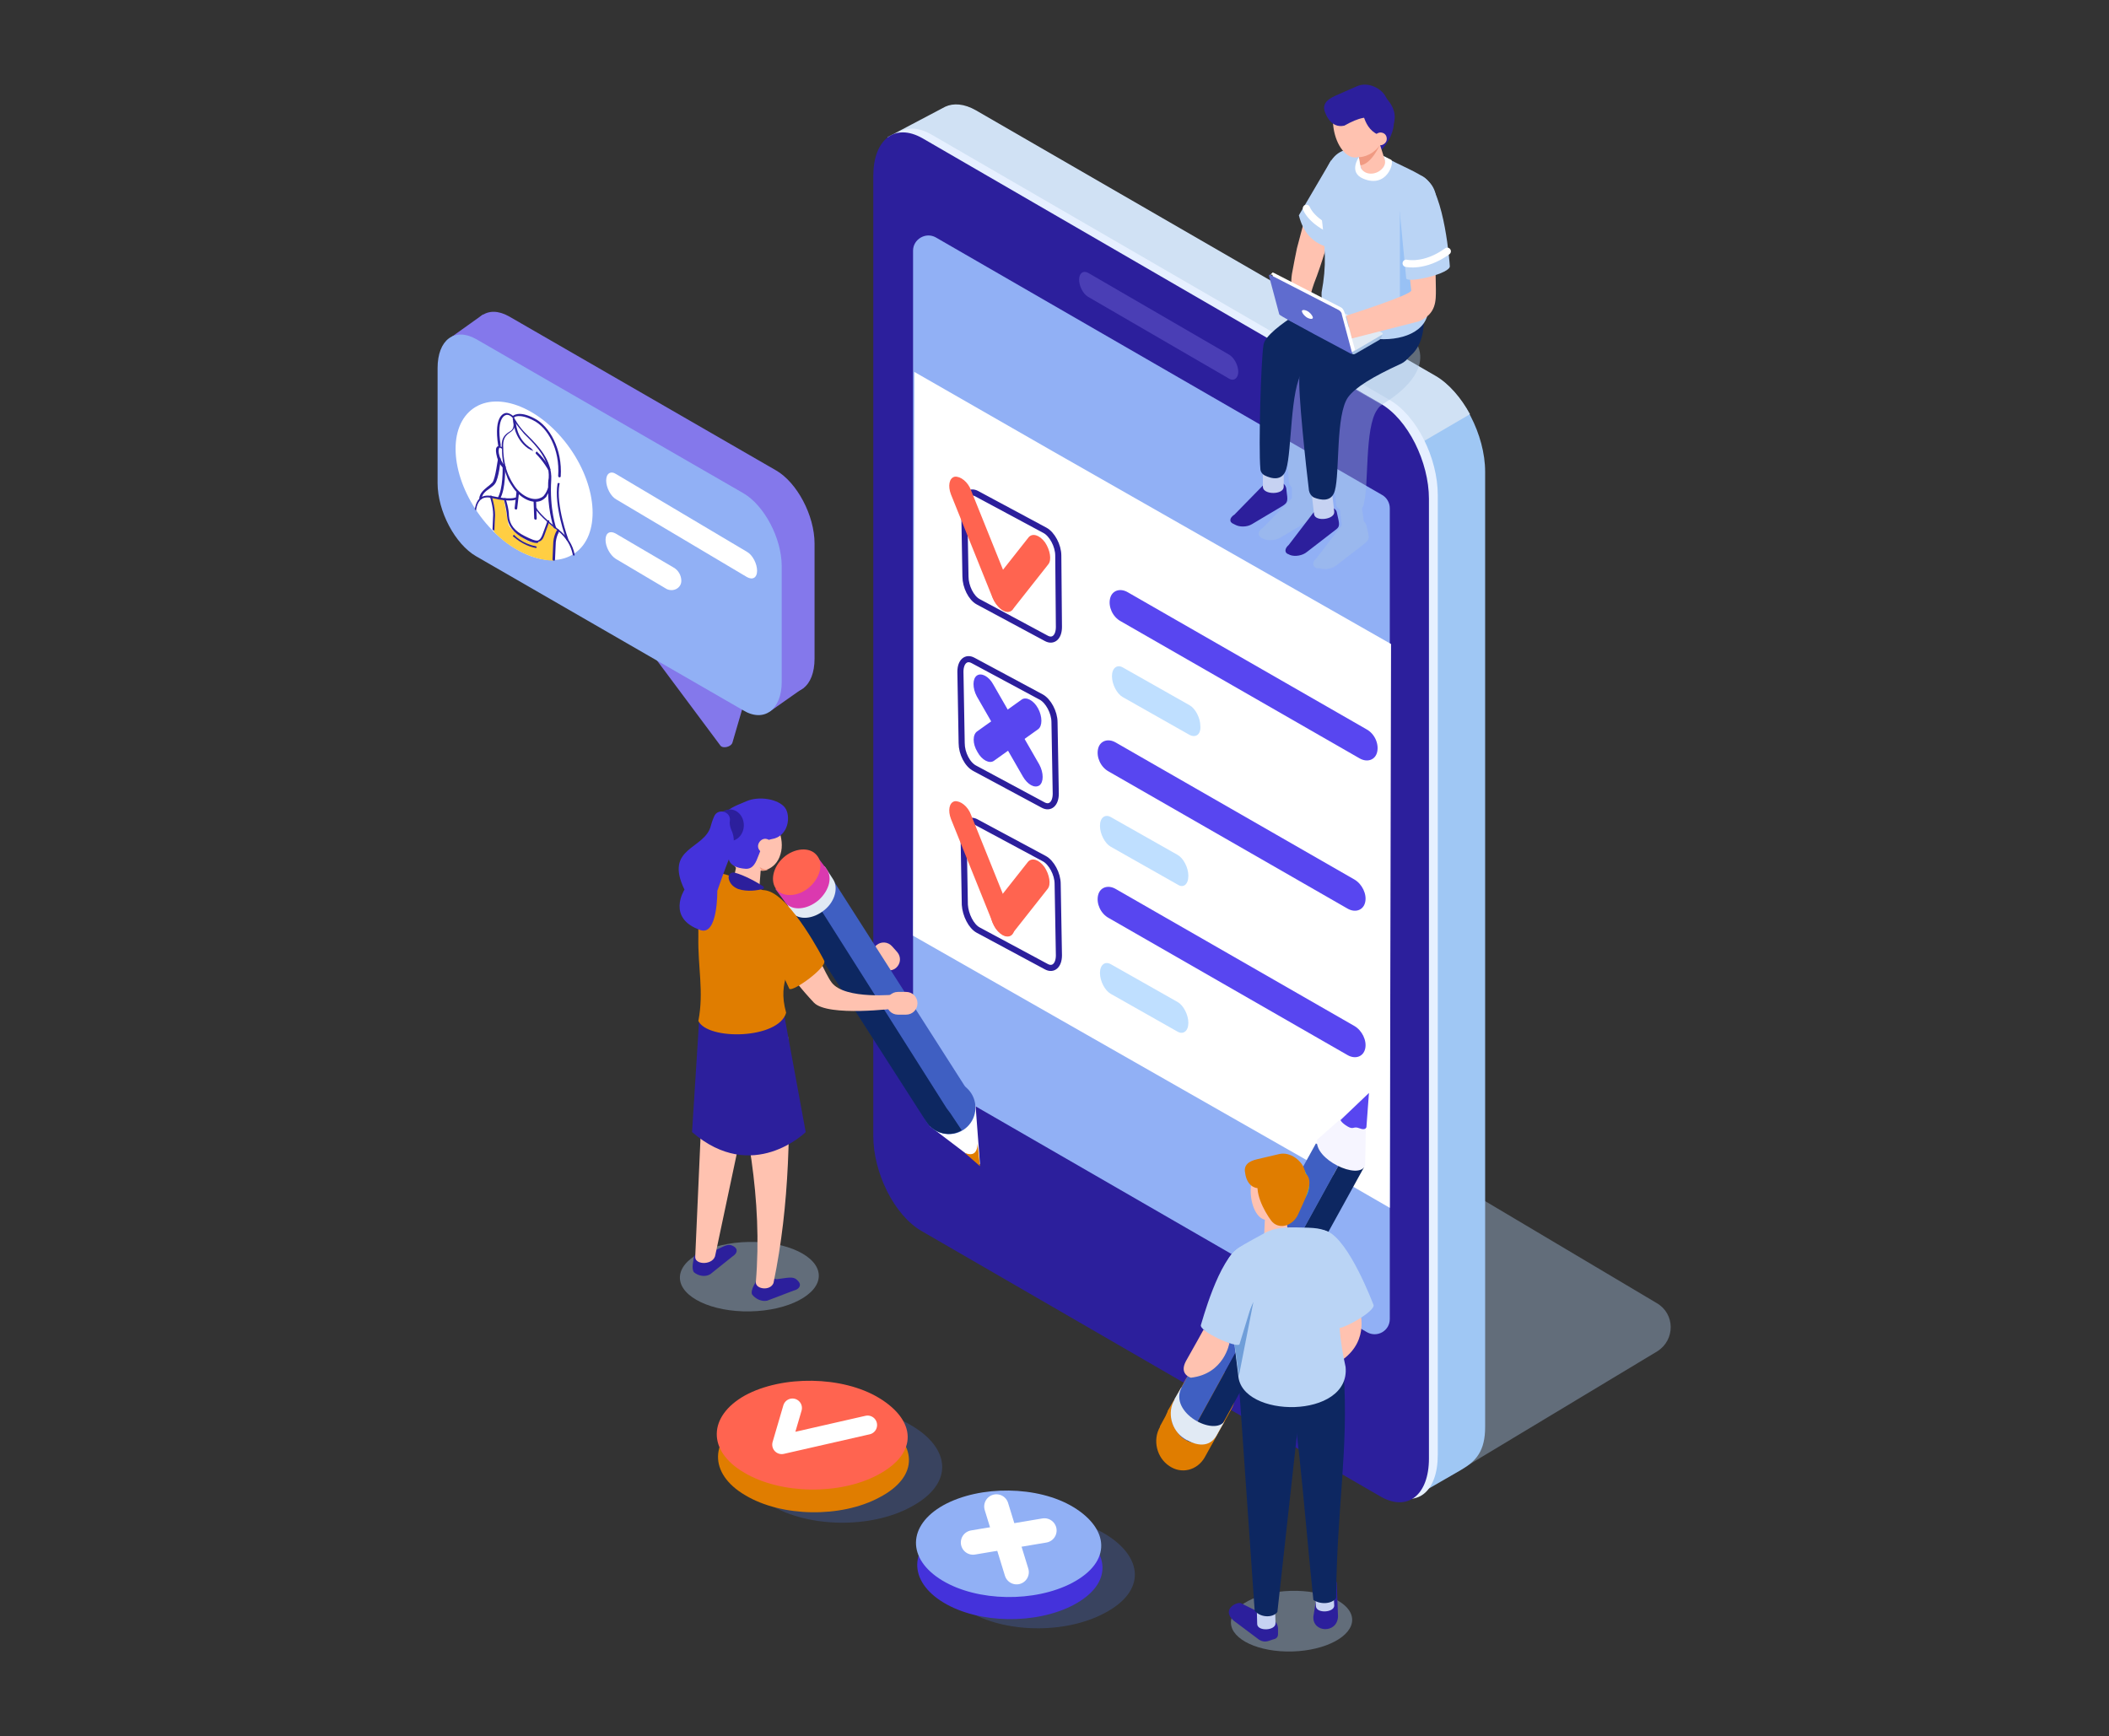 <svg enable-background="new 0 0 334 275" viewBox="0 0 334 275" xmlns="http://www.w3.org/2000/svg" xmlns:xlink="http://www.w3.org/1999/xlink"><rect x="0" y="0" width="334" height="275" fill="#333333" stroke="none"/><linearGradient id="a" gradientUnits="userSpaceOnUse" x1="146.72" x2="235.232" y1="126.823" y2="126.823"><stop offset=".333" stop-color="#d0e1f4"/><stop offset=".475" stop-color="#cbdef4"/><stop offset=".649" stop-color="#bcd6f4"/><stop offset=".838" stop-color="#a3c9f4"/><stop offset=".866" stop-color="#9fc7f4"/></linearGradient><path d="m229.1 234.1 33.4-20.1c2.8-1.8 2.8-5.9-.1-7.6l-99.1-58.9-13 41.2z" fill="#a8c4e5" opacity=".4"/><path d="m224.3 236.9-69.7-46.2c-4.4-2.5-7.9-9.3-7.9-15.1v-152c0-5.8 3.5-8.5 7.9-6l72.7 42c4.4 2.5 7.9 9.3 7.9 15.1v151.3c0 3.8-1.4 5.4-3.8 6.8z" fill="url(#a)"/><path d="m184 94.1s-37.3 87.2-37.3 81.4l-6.1-153.8 9.1-4.8c1.3-.6 3-.5 4.9.6l72.7 42c2.1 1.2 4.1 3.5 5.5 6.1z" fill="#d0e1f4"/><path d="m220 236.4-72.6-42c-4.4-2.5-7.7-9.3-7.7-15.1v-152c0-5.8 3.4-8.5 7.8-6l72.5 42c4.4 2.5 7.7 9.3 7.7 15.1v152c0 5.9-3.3 8.6-7.7 6z" fill="#e6f0ff"/><path d="m218.6 237-72.6-42c-4.4-2.5-7.7-9.3-7.7-15.1v-152c0-5.8 3.4-8.5 7.8-6l72.5 42c4.4 2.5 7.7 9.3 7.7 15.1v152c0 5.8-3.4 8.5-7.7 6z" fill="#2c1f9c"/><path d="m216.5 211-70.7-40.8c-.7-.4-1.2-1.2-1.2-2.1v-128.4c0-1.8 2-3 3.6-2.1l70.7 40.8c.7.4 1.2 1.2 1.2 2.1v128.4c0 1.9-2 3-3.6 2.1z" fill="#91b0f5"/><path d="m194.7 60-22.4-13c-.8-.5-1.4-1.7-1.4-2.7 0-1 .6-1.5 1.4-1.1l22.4 13c.8.5 1.4 1.7 1.4 2.7 0 1-.7 1.5-1.4 1.1z" fill="#4a3eb5"/><path d="m220.3 102-53.7-30.6-21.8-12.5-.2 89.3 68.4 39 7.1 4.1z" fill="#fff"/><path d="m188.4 116.4-10.6-6c-.9-.5-1.7-2-1.7-3.3 0-1.3.8-1.9 1.7-1.4l10.6 6c.9.5 1.7 2 1.7 3.3.1 1.3-.7 1.9-1.7 1.4z" fill="#bfdfff"/><path d="m216.4 115.5-37.8-21.7c-1.2-.7-2.5-.3-2.8 1s.4 2.9 1.7 3.6l37.8 21.7c1.2.7 2.5.3 2.8-1s-.4-2.9-1.7-3.6z" fill="#5846f0"/><path d="m186.5 140.1-10.6-6c-.9-.5-1.7-2-1.7-3.3 0-1.3.8-1.9 1.7-1.4l10.6 6c.9.5 1.7 2 1.7 3.3 0 1.4-.8 2-1.7 1.4z" fill="#bfdfff"/><path d="m214.5 139.3-37.8-21.7c-1.2-.7-2.5-.3-2.8 1s.4 2.9 1.7 3.6l37.8 21.7c1.2.7 2.5.3 2.8-1s-.5-2.9-1.7-3.6z" fill="#5846f0"/><path d="m186.5 163.4-10.6-6c-.9-.5-1.7-2-1.7-3.3 0-1.3.8-1.9 1.7-1.4l10.6 6c.9.5 1.7 2 1.7 3.3 0 1.3-.8 1.9-1.7 1.4z" fill="#bfdfff"/><path d="m214.5 162.5-37.8-21.7c-1.2-.7-2.5-.3-2.8 1s.4 2.9 1.7 3.6l37.8 21.7c1.2.7 2.5.3 2.8-1s-.5-2.9-1.7-3.6z" fill="#5846f0"/><path d="m154.9 95.3 10.8 5.8c1.1.6 2-.2 2-1.8l-.1-11.3c0-1.6-1-3.4-2.1-4l-10.8-5.8c-1.1-.6-2 .2-2 1.8l.2 11.3c0 1.6.9 3.4 2 4z" fill="none" stroke="#2c1f9c" stroke-miterlimit="10" stroke-width=".967"/><path d="m154.4 121.7 10.8 5.8c1.1.6 2-.2 2-1.8l-.2-11.3c0-1.6-1-3.4-2.1-4l-10.8-5.8c-1.1-.6-2 .2-2 1.8l.2 11.3c0 1.6.9 3.4 2.1 4z" fill="none" stroke="#2c1f9c" stroke-miterlimit="10" stroke-width=".967"/><path d="m157.8 95.7c.9 1.2 2 1.5 2.6.8l5.6-7.1c.6-.7.3-2.3-.5-3.5-.9-1.2-2-1.5-2.6-.8l-5.6 7.1c-.6.7-.4 2.3.5 3.5z" fill="#ff6450"/><path d="m154.8 119.1c.7 1.3 1.9 1.9 2.6 1.4l7-5c.7-.5.7-2 0-3.3-.7-1.3-1.9-1.9-2.6-1.4l-7 5c-.8.5-.8 2 0 3.3z" fill="#5846f0"/><path d="m164.6 124.4c.7-.5.7-2 0-3.3l-7.3-12.7c-.7-1.3-1.9-1.9-2.6-1.4-.7.5-.7 2 0 3.3l7.3 12.7c.7 1.2 1.8 1.9 2.6 1.4z" fill="#5846f0"/><path d="m159.8 96.9c.9-.2 1.1-1.5.6-2.8l-6.6-16.4c-.5-1.4-1.7-2.3-2.6-2.2-.9.2-1.1 1.5-.6 2.8l6.6 16.4c.6 1.4 1.8 2.4 2.6 2.2z" fill="#ff6450"/><path d="m154.9 147.3 10.8 5.8c1.1.6 2-.2 2-1.8l-.2-11.3c0-1.6-1-3.4-2.1-4l-10.8-5.8c-1.1-.6-2 .2-2 1.8l.2 11.3c.1 1.6 1 3.4 2.1 4z" fill="none" stroke="#2c1f9c" stroke-miterlimit="10" stroke-width=".967"/><path d="m157.7 147.1c.9 1.2 2 1.5 2.6.8l5.6-7.1c.6-.7.3-2.3-.5-3.5-.9-1.2-2-1.5-2.6-.8l-5.6 7.1c-.6.8-.3 2.3.5 3.5z" fill="#ff6450"/><path d="m159.8 148.3c.9-.2 1.1-1.5.6-2.8l-6.6-16.4c-.5-1.4-1.7-2.3-2.6-2.2-.9.2-1.1 1.5-.6 2.8l6.6 16.4c.6 1.4 1.7 2.4 2.6 2.2z" fill="#ff6450"/><path d="m203.3 56.9c-.4 2.4.6 16 .8 19.3 0 .4.2.7.5 1v1.8h-.1l-4.5 4.6c-.8.5-.9 1.2-.2 1.6l.2.1c.7.4 1.9.3 2.7-.1l4.7-2.8c.8-.5.9-.7.8-2l-.1-.9c0-.3-.1-.5-.3-.6v-1.9c.1-.2.3-.4.3-.7.8-2.6.6-10.8 2-14.4-.2 2.8 1.1 14.8 1.5 17.9 0 .4.2.7.6.9l.3 2.5s-.1 0-.1.1l-3.9 5.1c-.7.6-.7 1.3 0 1.6h.5c.7.3 2 .1 2.7-.5l4.4-3.4c.7-.6.8-.8.5-2l-.2-.9c-.1-.2-.2-.5-.4-.6l-.3-2.1c.1-.2.3-.4.3-.8.8-2.8.1-12 2.1-14.8.2-.3.4-.6.8-.8l-14.7-8.5c-.5.5-.8.9-.9 1.3z" fill="#a8c4e5" opacity=".4"/><path d="m218.8 64.1s7.8-4.2 5.8-9.2c-1.9-4.9-10 6.8-10 6.8z" fill="#a8c4e5" opacity=".4"/><path d="m211.2 57c.7 0 14.3 4.9 14.3-6.4s-17.4 1.6-17.4 1.6z" fill="#0d2761"/><path d="m195.5 81.5 4.5-4.6c.6-.4 2-.5 2.9-.4.4 0 .7.4.8.8l.1.9c.2 1.3 0 1.5-.8 2l-4.7 2.8c-.8.5-2 .5-2.7.1l-.2-.1c-.8-.3-.7-1 .1-1.5z" fill="#2c1f9c"/><path d="m203.3 77.1c0 1.3-3.3 1.3-3.3 0v-4.4h3.3z" fill="#c6d2f2"/><path d="m204.1 86.3 3.9-5.1c.6-.4 1.9-.8 2.8-.8.4 0 .8.3.9.7l.2.9c.3 1.3.2 1.5-.5 2l-4.4 3.4c-.7.6-1.9.8-2.7.5l-.2-.1c-.7-.2-.7-.9 0-1.5z" fill="#2c1f9c"/><path d="m211.3 81c.2 1.3-3.1 1.7-3.2.4l-.5-4.3 3.2-.4z" fill="#c6d2f2"/><path d="m210.6 46.7s-10.1 5.2-10.5 7.9c-.4 2.4-.8 16.3-.5 19.6 0 .5.3.9.7 1.1 1 .5 2.8 1 3.4-1 .9-2.9.6-12.7 2.6-15.5s12.1-6.8 12.1-6.8z" fill="#0d2761"/><path d="m217.4 51.3s-11.3 5.6-11.6 8.2c-.3 2.2 1.1 15 1.5 18.2.1.5.4.9.8 1.1 1 .4 2.8.8 3.3-1.1.8-2.8.1-12 2.1-14.8 1.1-1.5 3.8-3.2 8.4-5.3 2.1-1 3.6-5.2 1.1-5.5z" fill="#0d2761"/><path d="m207.6 31-2.2 8.3c-.2 1-.5 2.4-.8 4.1-.4 2.6.4 5.5 2 7.4 0 0 .8-4 1.5-5.9 1.3-3.3 2.4-7.3 2.4-7.4.1-.3-2.9-6.5-2.9-6.5z" fill="#ffc2b0"/><path d="m210.8 25.4-5.1 8.7c.7 2.8 2.2 4.2 4.1 4.9l1.6-10.8z" fill="#bad4f5"/><path d="m206.9 33s.8 2.4 5.4 4" style="fill:none;stroke:#fff;stroke-width:1.156;stroke-linecap:round;stroke-linejoin:round;stroke-miterlimit:10"/><path d="m209.3 46.3c.8-4.3.6-6.9-.1-12.8 0-8.2 2.5-11.2 7.7-9.4l2.1.6c6.2 3.4 9.4 3.2 8.3 9.8l-1.1 14.4c-.1 7.4-17.3 6.1-16.9-2.6z" fill="#bad4f5"/><path d="m216 24.2s.8.8 1.2.8c.4.1 4.8-3.5 3.2-7.5-1-2.5-5.8-.6-5.8-.6z" fill="#2c1f9c"/><path d="m217.5 27.7h-.2c-.8.1-1.6-.4-1.8-1.3l-.8-4.7c-.1-.8.4-1.6 1.3-1.8h.2c.8-.1 1.6.4 1.8 1.3l1.4 4.4c.1.8-1.1 1.9-1.9 2.1z" fill="#ffc2b0"/><path d="m215.2 24.9s2 0 3.3-1.9c0 0-1.3 3-3.1 3.2z" fill="#f09a82"/><path d="m216.7 22.6c-.5 2.3-2.1 3-3.6 1.7s-2.3-4.2-1.9-6.5c.5-2.3 2.1-3 3.6-1.7s2.4 4.2 1.9 6.5z" fill="#ffc2b0"/><path d="m219 21.7c-.5 2.3-2.8 3.2-4.3 1.9s-2.3-4.2-1.9-6.5c.5-2.3 2.1-3 3.6-1.7 1.5 1.4 3 4 2.6 6.3z" fill="#ffc2b0"/><path d="m215.7 17s.2 4.3 3.7 4.6c0 0 3.4-2.8-.1-6.3-3-3.1-6.4.2-6.4.2z" fill="#2c1f9c"/><path d="m211.1 18.8s.9-1.7 3.2-1.9l-1.5-1.4c.1 0-1.8 0-1.7 3.3z" fill="#21ded5"/><path d="m217.8 19.1c-.9-.9-2.6-.5-4.9.8-2.2.5-3-2-3-2-.6-1.3.2-2.1 1.5-2.7l3.4-1.5c1.9-.9 4.1.4 4.7 1.7l.1.2c.7 1.4-.5 2.9-1.8 3.5z" fill="#2c1f9c"/><path d="m219.6 22.2c-.1.5-.7.9-1.2.8s-.9-.7-.8-1.2.7-.9 1.2-.8c.6.1.9.6.8 1.2z" fill="#ffc2b0"/><path d="m215.2 24.9s-1.7 2.4.7 3.4c3.8 1.6 5-2.7 4.4-3l-1.2-.6s.8 1.2-.4 2.2c-.9.8-2.5.9-3.2-.3z" fill="#fff"/><path d="m221.7 33.4v14.1l2.6-1.6z" fill="#98c1f5"/><path d="m218.9 52.9-1.2-.4-.1-.1-.1-.2-9-4.7c-.1-.1-.3 0-.4 0l-3.4 2v-.1l-.6.3v.3s0 .1.1.1l9.4 4.9c.2.7.5 1.4 1.1 1l3.8-2.2c.2-.2.4-.5.4-.9z" fill="#a8c4e5"/><path d="m213.8 55.7-10.8-5.6c-.1-.1-.1-.2 0-.3l4.6-2.7c.1-.1.3-.1.5 0l10.8 5.6c.1.1.1.2 0 .3l-4.6 2.7c-.1.1-.3.1-.5 0z" fill="#e1eaf4"/><path d="m214.1 52.1-2.6-1.4s0 0 0-.1l1.1-.7h.1l2.6 1.4v.1l-1.1.7s0 0-.1 0z" fill="#a8c4e5"/><path d="m212.9 49.4c-.1-.3-.3-.6-.5-.7l-10.7-5.5c-.1 0-.2-.1-.2 0l-.3.3h.3l1.6 5.9c.1.3.3.6.5.7l10.1 5.2.3.3v.1c.2 0 .6-.3.6-.3z" fill="#fff"/><path d="m213.9 56s-11.2-5.9-11.3-6.2l-1.6-6c-.1-.3.1-.4.3-.2l10.7 5.5c.2.1.5.4.5.7l1.6 6c.2.2 0 .3-.2.2z" fill="#5f6ccf"/><path d="m207.9 50.2c.1.3-.2.4-.7.2s-.9-.7-1-1 .2-.4.7-.2.9.7 1 1z" fill="#fff"/><path d="m222.1 33.4 1.4 12.6c.1.7-10.3 4-10.3 4l.9 3.6 10.6-2.7c2.8-1.2 2.7-3.3 2.7-5.1l-.2-10.8z" fill="#ffc2b0"/><path d="m221.8 34.8.9 9.3c.3.8 7.2-.8 6.9-2 0-.2-.8-11.4-3.9-13.9-2.5-2-4.5 2.3-3.9 6.6z" fill="#bad4f5"/><path d="m222.7 41.7s2.9.7 6.5-1.9" style="fill:none;stroke:#fff;stroke-width:1.156;stroke-linecap:round;stroke-linejoin:round;stroke-miterlimit:10"/><path d="m190.8 230.8 4.2-7.6c1.2-2.1.5-4.9-1.5-6.2s-4.5-.7-5.7 1.4l-4.1 7.5v.1c-1.2 2.1-.5 4.9 1.5 6.2 1.9 1.3 4.4.7 5.6-1.4z" fill="#e07d00"/><path d="m184.7 224.1 23.7-43 4.4 2-25.1 45.6z" fill="#3f5fc2"/><path d="m212.8 183.1c1.5 1.5 1.9-.6 3.2 1.8l-23.6 42.8c-2.3 2.4-3.8 2.3-4.8 1.2z" fill="#0d2761"/><path d="m192.1 228.4.8-1.5c-1.2 1.8-3.6 2.2-5.4 1-2-1.3-2.6-4.1-1.5-6.2 0 0 0 0 0-.1l-1.1 1.9v.1c-2 3.9 5.1 8.8 7.2 4.8z" fill="#e07d00"/><path d="m187.5 227.8c2 1.3 4.1 1.5 5.2-.5 0 0 .5-.9.5-.9l.8-1.4c-1.6 2.6-8.9-1.2-6.9-5.2 0 0 0 0 0-.1l-1.1 1.9v.1c-1.2 2-.5 4.8 1.5 6.1z" fill="#e1eaf4"/><path d="m216.2 184.6.2-11-7.8 6.9c-.6 3.1 6.6 6.5 7.6 4.1z" fill="#f6f5ff"/><path d="m216.8 173.1-.4 5.4s-.1.6-1.1.2-.9.3-1.9-.3-1.1-1-1.1-1z" fill="#5846f0"/><path d="m215.3 207.5s1.7 4.6-2.6 7.8c0 0-1.9.5-1.9-1.9s0-5.8 0-5.8z" fill="#ffc2b0"/><path d="m208.4 202.1 3.3 8.2c.4.6 6.4-2.7 5.8-3.7-.1-.2-3.8-10.1-7.3-11.6-2.9-1.2-3.6 3.3-1.8 7.1z" fill="#bad4f5"/><path d="m202.5 197.1h.2c.8-.1 1.4-.8 1.3-1.6l-.5-4.5c-.1-.8-.8-1.4-1.6-1.3h-.2c-.8.1-1.4.8-1.3 1.6l-.2 4.4c.1.8 1.5 1.4 2.3 1.4z" fill="#ffc2b0"/><path d="m202.7 191.4c-.9 2-2.5 2.4-3.6.9s-1.4-4.4-.5-6.4 2.5-2.4 3.6-.9 1.3 4.4.5 6.4z" fill="#ffc2b0"/><path d="m202.7 186s-.6 4 2.6 5c0 0 3.7-2 1.1-5.9-2.2-3.5-6-1-6-1z" fill="#21ded5"/><path d="m198.2 186.9s1.1-1.4 3.3-1.2l-1.1-1.6s-1.7-.4-2.2 2.8z" fill="#21ded5"/><path d="m204.3 188.4c-.7-1-2.4-1-4.7-.2-2.2.1-2.4-2.4-2.4-2.4-.3-1.3.6-1.9 1.9-2.2l3.4-.8c1.9-.5 3.8 1.2 4.1 2.5l.1.2c.3 1.4-1.1 2.6-2.4 2.9z" fill="#e07d00"/><ellipse cx="204.4" cy="256.7" fill="#a8c4e5" opacity=".4" rx="9.6" ry="4.8" transform="matrix(1 -.029 .029 1 -7.303 5.988)"/><path d="m195.4 256.7 4 3c1 .6 1.6.1 2.4-.1.4-.1.6-.4.6-.8v-.8c0-1.2-1.1-1.8-1.9-2.1l-4-2c-.8-.2-3.1 1.1-1.1 2.8z" fill="#2c1f9c"/><path d="m208.8 251.1-.8 4.9c-.2 2.6 3.8 2.8 3.9 0l-.2-5.3c-.1-.7-2.4-2.2-2.9.4z" fill="#2c1f9c"/><path d="m199.1 257.2c0 1.2 2.9 1.1 2.9-.1l-.1-3.8-2.9.1z" fill="#c6d2f2"/><path d="m208.4 254.4c.1 1.2 2.9 1 2.9-.1l-.2-3.8-2.9.1z" fill="#c6d2f2"/><path d="m208 253.4c1.2.8 3 .6 3.6-.3.1-14.1 2-23.6 1.2-35.6l-9-2.2c2.2 14.3 3 26.9 4.2 38.1z" fill="#0d2761"/><path d="m198.7 255.1c1 1.2 3 1.1 3.6.2l4.2-38.1-10.4.5z" fill="#0d2761"/><path d="m213.1 216.5c-.9-4-1.4-8.6-1-14.3-.4-7.8-1.4-7.7-6.7-7.8h-1.2c-1.5 0-3 .3-4.3 1.1-4.5 2.5-6.7 3.1-5.5 8.6l1.7 13.7c.4 6.9 17.8 7 17-1.3z" fill="#bad4f5"/><path d="m198.5 206.2-2.1 10.7-.2 1-.7-5.1z" fill="#6f9ed9"/><path d="m205.6 192.3c-.9 2-3.2 2.5-4.3 1s-2.8-4.6-1.9-6.6 6.4-2.2 7.6-.6c1.1 1.4-.5 4.1-1.4 6.2z" fill="#e07d00"/><path d="m194.7 212.7s-.8 4.9-6.1 5.5c0 0-1.9-.5-.8-2.6 1.2-2.1 2.8-5 2.8-5z" fill="#ffc2b0"/><path d="m198.9 204.4-2.6 8.5c-.4.7-6.6-2.1-6.1-3.1.1-.2 2.8-10.5 6.2-12.3 2.7-1.4 3.8 3 2.5 6.9z" fill="#bad4f5"/><ellipse cx="118.6" cy="202.2" fill="#a8c4e5" opacity=".4" rx="11" ry="5.5" transform="matrix(1 -.018 .018 1 -3.566 2.134)"/><path d="m110.5 198.5 2.4-.3c1.6-.7 2.3-1.3 3.1-.9l.2.1c.7.4.6 1.1-.2 1.6l-3.5 2.8c-.8.5-1.9.3-2.6-.3 0 0-.4-.4-.1-1.8.1-.7 0-.8.7-1.2z" fill="#2c1f9c"/><path d="m113.3 198.7c-.2 1.7-3.2 1.7-3.2.4l1.7-38.2 10.1-2.8z" fill="#ffc2b0"/><path d="m120.6 202.2 2.4.4c1.7-.2 2.6-.5 3.2.1l.2.2c.6.6.2 1.3-.7 1.5l-4.2 1.6c-.9.2-1.9-.3-2.4-1 0 0-.3-.5.5-1.8.3-.8.3-.8 1-1z" fill="#2c1f9c"/><path d="m122.5 203.2c-.5 1.3-2.8 1-2.8-.1 1.1-13.2-1.4-25.7-4.6-37.9l9.7-1c.4 14.3.3 26.4-2.3 39z" fill="#ffc2b0"/><path d="m124.2 160.8 3.4 18.5s-8.4 8.3-18 0l1.1-17.4z" fill="#2c1f9c"/><path d="m121 136.1c-.7 2.5-2.6 3.2-4.2 1.6s-2.3-5-1.6-7.5 2.6-3.2 4.2-1.6 2.3 5 1.6 7.5z" fill="#ffc2b0"/><path d="m123.6 135.3c-.7 2.5-3.4 3.4-5 1.8s-2.3-5-1.6-7.5 2.6-3.2 4.2-1.6 3.2 4.8 2.4 7.3z" fill="#ffc2b0"/><path d="m117.5 142.6-.3-.1c-.9-.2-1.5-1.1-1.3-2l1.1-5.1c.2-.9 1.1-1.5 2-1.3l.3.1c.9.2 1.5 1.1 1.3 2l-.4 5.1c-.1.9-1.7 1.5-2.7 1.3z" fill="#ffc2b0"/><path d="m115.4 135.7s-.3 1.7 2.7 1.9c2.4.1 1.7-4.3 4.1-4.7 2.7-.4 3.1-3.7 2.1-5s-4-1.9-6.1-1c-2.1 1-6.5 1.7-2.8 8.8z" fill="#4432db"/><path d="m122.3 134.3c-.2.6-.8 1-1.4.8s-1-.8-.8-1.4.8-1 1.4-.8.9.8.8 1.4z" fill="#ffc2b0"/><path d="m110.6 161.7c.9-4.7-.1-8.4 0-13.4 0-9-.4-11.2 4.3-9.8l1.3.4c.6.2 1.3.4 1.9.7 6.3 3.2 8 4.2 7.7 8 0 6.2-2.8 7.4-1.3 12.8-1.2 4.2-12.4 4.4-13.9 1.3z" fill="#e07d00"/><path d="m120.6 137.9-.3-.6s.5.5 1.4.4c0 0-.5.3-1.1.2z" fill="#f09a82"/><ellipse cx="115.6" cy="130.7" fill="#2c1f9c" rx="2.2" ry="2.5"/><path d="m115.6 129.9c.1-1.3-1.7-1.9-2.4-.8-.2.4-.4.9-.6 1.6-.9 3.9-7.5 3.4-4.2 10.2 0 0-2.9 4.5 2.5 6.4 2.8 1 2.7-6.2 2.7-6.2s1.1-3.3 2.2-5.9c.5-1.2.6-2.6 0-3.8-.2-.5-.3-1-.2-1.5z" fill="#4432db"/><path d="m116.3 138.2c-.5-.1-1 .3-.9.9s.5 1.3 1.5 1.7c1.5.5 3.1.2 3.9 0 .2 0 .2-.3.1-.4-.9-.6-3-1.8-4.6-2.2z" fill="#2c1f9c"/><path d="m139.4 153.1-.8-.9c-.6-.7-.6-1.8.2-2.5.7-.6 1.8-.6 2.5.2l.8.9c.6.7.6 1.8-.2 2.5-.7.6-1.8.5-2.5-.2z" fill="#ffc2b0"/><path d="m147.3 178.4 7.9 6-.7-9.3z" fill="#fff"/><path d="m152.8 182.6 2.4 2.1-.4-3.6c0 1.6-.8 2-2 1.5z" fill="#e07d00"/><ellipse cx="150.3" cy="175.5" fill="#3f5fc2" rx="4.2" ry="4.2" transform="matrix(.028 -1 1 .028 -29.429 320.814)"/><path d="m153.1 172.5-22.3-34.9-6.2 5.5 18.9 29.4z" fill="#3f5fc2"/><path d="m150.5 176.3c-.2-.3-.4-.5-.6-.8l-19.7-31.1-4.4.7 20.8 32.4c.2.3.4.6.6.8 1.4 1.4 3.5 1.7 5.1.7z" fill="#0d2761"/><path d="m131.9 139.2-1.3-2-1.1 1c-1 0-2 .5-2.9 1.2-1 .8-1.6 1.9-1.7 2.9l-.5.4.6 1.2c.1.2.2.4.4.6 1.1 1.3 3.4 1.1 5.2-.4 1.7-1.4 2.2-3.6 1.3-4.9z" fill="#e1eaf4"/><path d="m130.8 137.5c0-.1 0-.1 0 0l-1.6-2.1-1.7 1.4c-.7.2-1.4.5-2 1.1-.6.5-1 1.1-1.3 1.7l-1.4 1.2 1.4 1.9c.1.1.1.2.2.3 1.1 1.3 3.4 1.1 5.2-.4 1.8-1.6 2.3-3.8 1.2-5.1z" fill="#db39af"/><path d="m128.2 140.5c-1.7 1.5-4.1 1.7-5.2.4s-.6-3.6 1.1-5.1 4.1-1.7 5.2-.4c1.2 1.3.6 3.6-1.1 5.1z" fill="#ff6450"/><path d="m119.7 143.5s1.3 6.9 9.2 15.3c2.2 2.3 13.1.9 13.1.9v-2.2s-8.2.9-10.3-1.9c-2.2-3-5.6-14.9-12-12.1z" fill="#ffc2b0"/><path d="m121.1 148.2 3.9 8.4c.5.6 6.2-3.5 5.5-4.5-.1-.2-5.1-9.9-8.9-11-3-.9-2.7 3.5-.5 7.1z" fill="#e07d00"/><path d="m143.5 160.7h-1.3c-1 0-1.8-.8-1.8-1.8 0-1 .8-1.8 1.8-1.8h1.3c1 0 1.8.8 1.8 1.8 0 1-.8 1.8-1.8 1.8z" fill="#ffc2b0"/><path d="m175.1 243c-5.9-3.6-15.6-3.7-21.7-.4-6 3.4-6.1 9-.2 12.5 5.9 3.6 15.5 3.7 21.7.4 6.7-3.5 6.1-8.9.2-12.5z" fill="#4a70d6" opacity=".27"/><path d="m170.2 242.2c-5.6-3.4-14.8-3.5-20.6-.3-5.7 3.2-5.8 8.5-.2 11.9s14.7 3.5 20.6.4c6.4-3.4 5.8-8.6.2-12z" fill="#4432db"/><path d="m170 238.7c-5.6-3.4-14.8-3.5-20.6-.3-5.7 3.2-5.8 8.5-.2 11.9s14.7 3.5 20.6.4c6.4-3.4 5.8-8.6.2-12z" fill="#91b0f5"/><path d="m144.4 225.8c-6.1-3.7-16.1-3.8-22.3-.4-6.2 3.5-6.3 9.2-.2 12.9s16 3.8 22.3.4c7-3.7 6.3-9.3.2-12.9z" fill="#4a70d6" opacity=".27"/><path d="m139.4 225c-5.8-3.5-15.3-3.6-21.2-.4-5.9 3.3-6 8.8-.2 12.2 5.8 3.5 15.2 3.6 21.2.4 6.6-3.4 6-8.7.2-12.2z" fill="#e07d00"/><path d="m139.2 221.4c-5.8-3.5-15.3-3.6-21.2-.4-5.9 3.3-6 8.8-.2 12.2 5.8 3.5 15.2 3.6 21.2.4 6.6-3.5 6-8.7.2-12.2z" fill="#ff6450"/><path d="m157.8 238.6 3.2 10.4" style="fill:none;stroke:#fff;stroke-width:3.869;stroke-linecap:round;stroke-linejoin:round;stroke-miterlimit:10"/><path d="m165.4 242.4-11.3 1.9" style="fill:none;stroke:#fff;stroke-width:3.869;stroke-linecap:round;stroke-linejoin:round;stroke-miterlimit:10"/><path d="m102.1 102 12 16.1c.4.5 1.7.2 1.9-.5l2.8-9.6z" fill="#8478eb"/><path d="m122.9 108.9-42.3-24.5c-3.3-1.9-6.1-7.1-6.1-11.6v-18.1c0-4.5 2.7-6.5 6.1-4.6l42.3 24.4c3.3 1.9 6.1 7.1 6.1 11.6v18.2c0 4.5-2.7 6.5-6.1 4.6z" fill="#8478eb"/><path d="m71.6 53.3 4.9-3.5 50.8 59.1-5.4 3.8z" fill="#8478eb"/><path d="m117.7 112.5-42.3-24.4c-3.3-1.9-6.1-7.1-6.1-11.6v-18.2c0-4.5 2.7-6.5 6.1-4.6l42.3 24.4c3.3 1.9 6.1 7.1 6.1 11.6v18.3c0 4.4-2.8 6.5-6.1 4.5z" fill="#91b0f5"/><ellipse cx="83" cy="76.1" fill="#fff" rx="8.9" ry="14" transform="matrix(.819 -.574 .574 .819 -28.657 61.463)"/><path d="m77.8 78.7s.8 2.5.4 5.5c2.4 2.5 5.9 4.5 9.5 4.6 0 0 0-4 .7-4.3v-.4l-1.6-1.3-1 2.6s-.7 1.3-2.8-.1-2.5-1.9-2.6-2.8-.6-3.3-.6-3.3z" fill="#ffce43"/><g fill="#2c1f9c"><path d="m84.8 82.3c-.1 0-.2-.1-.2-.2l-.1-2.8c0-.1.1-.2.2-.2s.2.1.2.2l.1 2.8c0 .2-.1.2-.2.2z"/><path d="m81.7 80.7c-.1 0-.2-.1-.2-.2l.3-2.6c0-.1.1-.2.2-.1.1 0 .2.1.2.2l-.3 2.6c-.1.1-.1.1-.2.1z"/><path d="m79.9 74.2h-.1s-.9-.6-1.2-2.3c-.1-.6-.1-1 .2-1.2.2-.1.5 0 .7.1.1.1.1.2.1.2 0 .1-.1.1-.2 0-.1 0-.2-.1-.3-.1 0 0-.2.2-.1.9.3 1.4 1 2 1 2 .1.1.1.2.1.2-.1.2-.1.2-.2.2z"/><path d="m90.9 88c-.1 0-.2-.1-.2-.2-.3-1.4-1-2.6-2.3-3.7-2.8-2.2-3.6-3.4-3.6-3.5-.1-.1 0-.2 0-.2.1 0 .2 0 .2.1s.8 1.3 3.5 3.4c1.4 1.1 2.2 2.4 2.5 3.9 0 .1 0 .2-.1.2z"/><path d="m75.4 80.8c-.1 0-.1 0 0 0-.1 0-.2-.1-.2-.2.3-1.7 1.2-2.4 2.9-2 2.7.6 3.5.2 3.5.2.1 0 .2 0 .2.1.1.1 0 .2 0 .2s-.9.5-3.8-.2c-1.5-.4-2.3.2-2.6 1.8.1 0 0 .1 0 .1z"/><path d="m78.2 84c-.1 0-.2-.1-.2-.2l.1-2.3c0-1.3-.5-2.8-.5-2.8 0-.1 0-.2.1-.2s.2 0 .2.1.5 1.6.5 3l-.1 2.3c.1 0 0 .1-.1.1z"/><path d="m87.7 88.8c-.1 0-.2-.1-.2-.2l.1-2.3c0-1.4.6-2.4.7-2.4 0-.1.2-.1.2 0 .1.1.1.2.1.2s-.6.9-.6 2.2l-.1 2.3c0 .2-.1.2-.2.2z"/><path d="m85 86c-.6 0-1.3-.3-2-.7-1.7-.9-2.6-2.1-2.7-3.6-.1-1.2-.5-2.6-.5-2.6 0-.1 0-.2.1-.2s.2 0 .2.1.5 1.5.5 2.7c.1 1.4.9 2.4 2.5 3.2 1 .5 1.7.8 2.1.7.3-.1.5-.4.7-.9.5-1.3.8-2.2.8-2.2 0-.1.1-.1.2-.1s.1.2.1.2-.3.8-.8 2.2c-.2.6-.5.9-.9 1-.1.2-.2.2-.3.2z"/><path d="m87.9 83.7c-.1 0-.2-.1-.2-.1s-.8-2.2-.9-5.5c-.1.2-.2.4-.3.6-.2.2-.4.4-.8.6-1.4.6-3.4-.4-4.6-2.3-.4-.6-.7-1.1-.8-1.5-.5-1.2-.8-2.8-.8-4.3-.2-1.7.3-2.3 1.3-2.9.9-.5.4-1.9.4-1.9 0-.1 0-.2.1-.2s.2 0 .2.1c0 0 .6 1.2 1.8 2.4l.4.4c1.4 1.4 3.8 3.8 3.6 6.9-.3 4.6.8 7.7.8 7.7 0-.1-.1 0-.2 0zm-6.3-16.8c0 .5-.1 1.1-.7 1.5-.9.6-1.3 1.1-1.2 2.6 0 1.5.3 3 .8 4.2.2.4.4.9.8 1.5 1.1 1.8 3 2.7 4.2 2.2.3-.1.6-.3.7-.5.2-.2.5-.8.6-1.2 0-.5 0-1 .1-1.5.2-2.9-2.1-5.2-3.5-6.6-.2-.2-.3-.3-.4-.4-.6-.7-1.1-1.3-1.4-1.8z"/><path d="m89.9 85.6c-.1 0-.2-.1-.2-.1-.1-.2-2-5.5-1.4-8.9 0-.1.1-.1.2-.1s.2.1.1.2c-.6 3.3 1.4 8.7 1.4 8.7 0 .1 0 .2-.1.2z"/><path d="m88.6 75.6c-.1 0-.2-.1-.2-.2.3-4.3-1.7-7.7-3.9-8.8-2.3-1.2-3.1-.5-3.1-.5-.1.1-.2.1-.2 0-.1-.1-.1-.2 0-.2 0 0 .9-1 3.5.4 2.3 1.2 4.4 4.8 4.1 9.2-.1.1-.1.1-.2.1z"/><path d="m79.1 70.8c-.1 0-.2-.1-.2-.2-.8-5 1.1-5.2 1.3-5.2.6 0 1.2.6 1.2.6.1.1.1.2 0 .2-.1.1-.2 0-.2 0s-.4-.5-.9-.5c-.1 0-1.8.1-1 4.8 0 .2-.1.3-.2.3z"/><path d="m79 79.1h-.1c-.1-.1-.1-.2-.1-.2.9-1.5.8-4.8.8-4.9s.1-.2.2-.2.2.1.2.2.1 3.4-.8 5c-.1.1-.2.1-.2.1z"/><path d="m87 74.5c-.1 0-.1 0-.2-.1 0 0-.7-1.3-1.9-2.5-.1-.1-.1-.2 0-.3s.2-.1.2 0c1.3 1.2 2 2.6 2 2.6.1.1.1.2-.1.3z"/><path d="m84.2 71.3h-.1c-.1-.1-.3-.2-.5-.3-2.2-1.6-2.3-4.2-2.3-4.3s.1-.2.2-.1c.1 0 .2.1.2.2 0 0 0 2.5 2.1 4 .2.1.3.2.5.4.1.1.1.2.1.3-.1-.2-.1-.2-.2-.2z"/><path d="m76.1 79.1c-.1 0-.2-.1-.2-.2.1-.8.7-1.3 1.3-1.8.3-.2.6-.5.8-.7.5-.7.8-3.7.9-3.8 0-.1.1-.2.2-.1.1 0 .2.1.2.2s-.3 3.1-.9 3.9c-.2.3-.5.5-.9.8-.6.4-1.1.8-1.2 1.5 0 .2-.1.2-.2.2z"/><path d="m84.9 86.8c-.1 0-.1 0 0 0-2.2-.4-3.5-1.8-3.6-1.8-.1-.1-.1-.2 0-.2.1-.1.2-.1.2 0 0 0 1.2 1.3 3.3 1.7.1 0 .2.1.2.2 0 0-.1.1-.1.1z"/></g><path d="m118.3 91.4-20.7-12.3c-.9-.5-1.6-1.9-1.6-3 0-1.1.7-1.6 1.6-1l20.7 12.3c.9.5 1.6 1.9 1.6 3 0 1.1-.7 1.5-1.6 1z" fill="#fff"/><path d="m107.9 92c0-.9-.5-1.7-1.2-2.1l-9.2-5.4c-.9-.5-1.6-.1-1.6 1s.7 2.4 1.6 3l8.1 4.8c1.1.5 2.3-.2 2.3-1.3z" fill="#fff"/><path d="m125.5 223-1.7 5.8 13.6-3.1" style="fill:none;stroke:#fff;stroke-width:3.005;stroke-linecap:round;stroke-linejoin:round;stroke-miterlimit:10"/></svg>